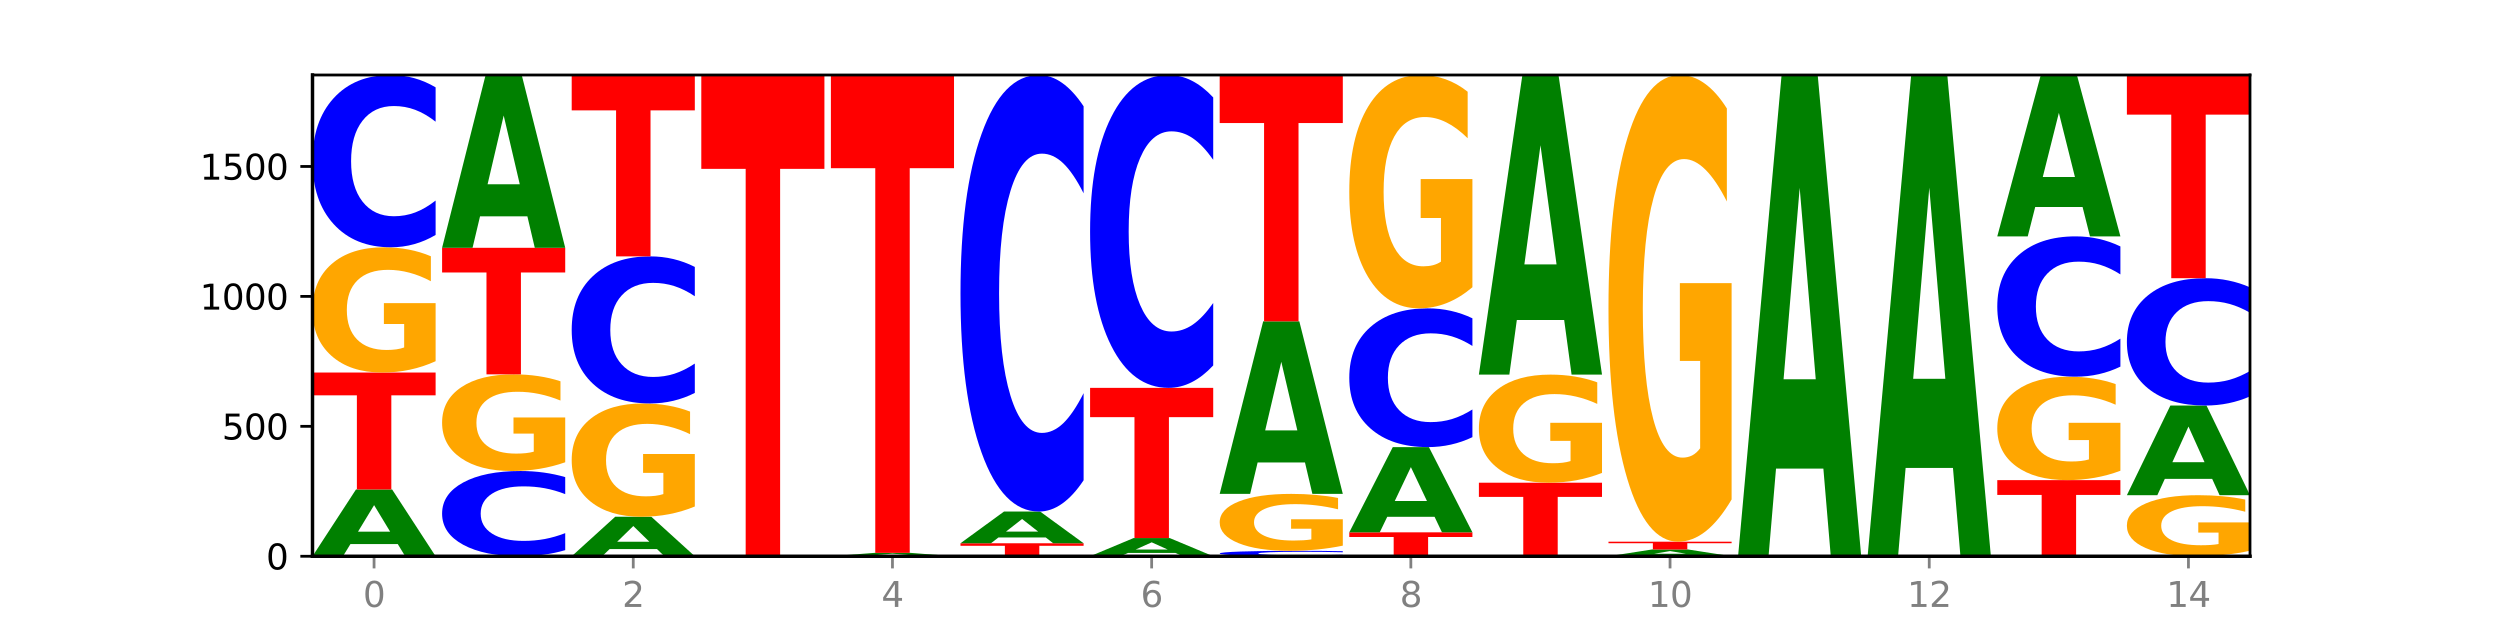 <?xml version="1.0" encoding="utf-8" standalone="no"?>
<!DOCTYPE svg PUBLIC "-//W3C//DTD SVG 1.1//EN"
  "http://www.w3.org/Graphics/SVG/1.1/DTD/svg11.dtd">
<svg xmlns:xlink="http://www.w3.org/1999/xlink" width="720pt" height="180pt" viewBox="0 0 720 180" xmlns="http://www.w3.org/2000/svg" version="1.1">
 <defs>
  <style type="text/css">*{stroke-linejoin: round; stroke-linecap: butt}</style>
 </defs>
 <g id="figure_1">
  <g id="patch_1">
   <path d="M 0 180 
L 720 180 
L 720 0 
L 0 0 
z
" style="fill: #ffffff"/>
  </g>
  <g id="axes_1">
   <g id="patch_2">
    <path d="M 90 160.2 
L 648 160.2 
L 648 21.6 
L 90 21.6 
z
" style="fill: #ffffff"/>
   </g>
   <g id="line2d_1">
    <path d="M 90 160.2 
L 648 160.2 
" clip-path="url(#pb058ecc4c8)" style="fill: none; stroke: #000000; stroke-width: 0.5; stroke-linecap: square"/>
   </g>
   <g id="patch_3">
    <path d="M 114.562 156.696 
L 100.925 156.696 
L 98.772 160.2 
L 90 160.2 
L 102.527 140.967 
L 112.931 140.967 
L 125.458 160.2 
L 116.693 160.2 
L 114.562 156.696 
z
M 103.1 153.127 
L 112.365 153.127 
L 107.74 145.476 
L 103.1 153.127 
z
" clip-path="url(#pb058ecc4c8)" style="fill: #008000"/>
   </g>
   <g id="patch_4">
    <path d="M 90 107.29 
L 125.458 107.29 
L 125.458 113.857 
L 112.701 113.857 
L 112.701 140.967 
L 102.781 140.967 
L 102.781 113.857 
L 90 113.857 
L 90 107.29 
z
" clip-path="url(#pb058ecc4c8)" style="fill: #ff0000"/>
   </g>
   <g id="patch_5">
    <path d="M 125.458 104.026 
Q 121.882 105.658 118.036 106.477 
Q 114.19 107.29 110.089 107.29 
Q 100.823 107.29 95.412 102.431 
Q 90 97.573 90 89.265 
Q 90 80.86 95.507 76.039 
Q 101.022 71.218 110.614 71.218 
Q 114.309 71.218 117.694 71.873 
Q 121.088 72.522 124.091 73.803 
L 124.091 80.994 
Q 120.992 79.347 117.925 78.535 
Q 114.857 77.715 111.774 77.715 
Q 106.068 77.715 102.977 80.711 
Q 99.886 83.699 99.886 89.265 
Q 99.886 94.779 102.866 97.789 
Q 105.846 100.792 111.329 100.792 
Q 112.823 100.792 114.102 100.621 
Q 115.382 100.442 116.399 100.069 
L 116.399 93.318 
L 110.558 93.318 
L 110.558 87.305 
L 125.458 87.305 
L 125.458 104.026 
z
" clip-path="url(#pb058ecc4c8)" style="fill: #ffa600"/>
   </g>
   <g id="patch_6">
    <path d="M 125.458 67.661 
Q 122.492 69.424 119.285 70.316 
Q 116.078 71.218 112.585 71.218 
Q 102.168 71.218 96.084 64.535 
Q 90 57.852 90 46.424 
Q 90 34.955 96.084 28.283 
Q 102.168 21.6 112.585 21.6 
Q 116.078 21.6 119.285 22.502 
Q 122.492 23.394 125.458 25.157 
L 125.458 35.047 
Q 122.465 32.71 119.562 31.624 
Q 116.658 30.538 113.451 30.538 
Q 107.698 30.538 104.401 34.771 
Q 101.114 38.993 101.114 46.424 
Q 101.114 53.824 104.401 58.057 
Q 107.698 62.28 113.451 62.28 
Q 116.658 62.28 119.562 61.194 
Q 122.465 60.097 125.458 57.76 
L 125.458 67.661 
z
" clip-path="url(#pb058ecc4c8)" style="fill: #0000ff"/>
   </g>
   <g id="patch_7">
    <path d="M 162.783 158.44 
Q 159.817 159.313 156.609 159.754 
Q 153.402 160.2 149.909 160.2 
Q 139.492 160.2 133.408 156.894 
Q 127.324 153.588 127.324 147.934 
Q 127.324 142.26 133.408 138.959 
Q 139.492 135.653 149.909 135.653 
Q 153.402 135.653 156.609 136.099 
Q 159.817 136.54 162.783 137.413 
L 162.783 142.306 
Q 159.79 141.15 156.886 140.612 
Q 153.983 140.075 150.776 140.075 
Q 145.022 140.075 141.726 142.169 
Q 138.438 144.258 138.438 147.934 
Q 138.438 151.595 141.726 153.689 
Q 145.022 155.778 150.776 155.778 
Q 153.983 155.778 156.886 155.241 
Q 159.79 154.698 162.783 153.542 
L 162.783 158.44 
z
" clip-path="url(#pb058ecc4c8)" style="fill: #0000ff"/>
   </g>
   <g id="patch_8">
    <path d="M 162.783 133.134 
Q 159.207 134.394 155.36 135.026 
Q 151.514 135.653 147.414 135.653 
Q 138.148 135.653 132.736 131.904 
Q 127.324 128.154 127.324 121.742 
Q 127.324 115.255 132.831 111.534 
Q 138.346 107.813 147.938 107.813 
Q 151.633 107.813 155.019 108.319 
Q 158.412 108.82 161.416 109.809 
L 161.416 115.358 
Q 158.317 114.088 155.249 113.461 
Q 152.182 112.828 149.098 112.828 
Q 143.393 112.828 140.301 115.14 
Q 137.21 117.446 137.21 121.742 
Q 137.21 125.997 140.19 128.321 
Q 143.17 130.638 148.653 130.638 
Q 150.147 130.638 151.427 130.506 
Q 152.706 130.368 153.723 130.081 
L 153.723 124.87 
L 147.883 124.87 
L 147.883 120.229 
L 162.783 120.229 
L 162.783 133.134 
z
" clip-path="url(#pb058ecc4c8)" style="fill: #ffa600"/>
   </g>
   <g id="patch_9">
    <path d="M 127.324 71.367 
L 162.783 71.367 
L 162.783 78.475 
L 150.026 78.475 
L 150.026 107.813 
L 140.106 107.813 
L 140.106 78.475 
L 127.324 78.475 
L 127.324 71.367 
z
" clip-path="url(#pb058ecc4c8)" style="fill: #ff0000"/>
   </g>
   <g id="patch_10">
    <path d="M 151.886 62.301 
L 138.25 62.301 
L 136.097 71.367 
L 127.324 71.367 
L 139.852 21.6 
L 150.255 21.6 
L 162.783 71.367 
L 154.018 71.367 
L 151.886 62.301 
z
M 140.425 53.065 
L 149.69 53.065 
L 145.064 33.269 
L 140.425 53.065 
z
" clip-path="url(#pb058ecc4c8)" style="fill: #008000"/>
   </g>
   <g id="patch_11">
    <path d="M 189.211 158.128 
L 175.574 158.128 
L 173.421 160.2 
L 164.649 160.2 
L 177.176 148.825 
L 187.58 148.825 
L 200.107 160.2 
L 191.342 160.2 
L 189.211 158.128 
z
M 177.749 156.017 
L 187.014 156.017 
L 182.389 151.492 
L 177.749 156.017 
z
" clip-path="url(#pb058ecc4c8)" style="fill: #008000"/>
   </g>
   <g id="patch_12">
    <path d="M 200.107 145.872 
Q 196.531 147.349 192.685 148.09 
Q 188.839 148.825 184.738 148.825 
Q 175.472 148.825 170.061 144.43 
Q 164.649 140.035 164.649 132.52 
Q 164.649 124.917 170.156 120.556 
Q 175.671 116.195 185.263 116.195 
Q 188.958 116.195 192.343 116.788 
Q 195.736 117.375 198.74 118.534 
L 198.74 125.038 
Q 195.641 123.549 192.574 122.814 
Q 189.506 122.073 186.423 122.073 
Q 180.717 122.073 177.626 124.782 
Q 174.535 127.485 174.535 132.52 
Q 174.535 137.508 177.515 140.231 
Q 180.495 142.947 185.978 142.947 
Q 187.472 142.947 188.751 142.792 
Q 190.031 142.63 191.048 142.293 
L 191.048 136.187 
L 185.207 136.187 
L 185.207 130.747 
L 200.107 130.747 
L 200.107 145.872 
z
" clip-path="url(#pb058ecc4c8)" style="fill: #ffa600"/>
   </g>
   <g id="patch_13">
    <path d="M 200.107 113.159 
Q 197.141 114.664 193.934 115.425 
Q 190.727 116.195 187.233 116.195 
Q 176.817 116.195 170.733 110.49 
Q 164.649 104.785 164.649 95.029 
Q 164.649 85.238 170.733 79.542 
Q 176.817 73.837 187.233 73.837 
Q 190.727 73.837 193.934 74.607 
Q 197.141 75.368 200.107 76.873 
L 200.107 85.317 
Q 197.114 83.322 194.211 82.394 
Q 191.307 81.467 188.1 81.467 
Q 182.347 81.467 179.05 85.081 
Q 175.762 88.686 175.762 95.029 
Q 175.762 101.347 179.05 104.96 
Q 182.347 108.565 188.1 108.565 
Q 191.307 108.565 194.211 107.638 
Q 197.114 106.702 200.107 104.707 
L 200.107 113.159 
z
" clip-path="url(#pb058ecc4c8)" style="fill: #0000ff"/>
   </g>
   <g id="patch_14">
    <path d="M 164.649 21.6 
L 200.107 21.6 
L 200.107 31.788 
L 187.35 31.788 
L 187.35 73.837 
L 177.43 73.837 
L 177.43 31.788 
L 164.649 31.788 
L 164.649 21.6 
z
" clip-path="url(#pb058ecc4c8)" style="fill: #ff0000"/>
   </g>
   <g id="patch_15">
    <path d="M 201.973 21.6 
L 237.431 21.6 
L 237.431 48.631 
L 224.675 48.631 
L 224.675 160.2 
L 214.755 160.2 
L 214.755 48.631 
L 201.973 48.631 
L 201.973 21.6 
z
" clip-path="url(#pb058ecc4c8)" style="fill: #ff0000"/>
   </g>
   <g id="patch_16">
    <path d="M 263.86 160.023 
L 250.223 160.023 
L 248.07 160.2 
L 239.298 160.2 
L 251.825 159.227 
L 262.228 159.227 
L 274.756 160.2 
L 265.991 160.2 
L 263.86 160.023 
z
M 252.398 159.842 
L 261.663 159.842 
L 257.038 159.455 
L 252.398 159.842 
z
" clip-path="url(#pb058ecc4c8)" style="fill: #008000"/>
   </g>
   <g id="patch_17">
    <path d="M 239.298 21.6 
L 274.756 21.6 
L 274.756 48.441 
L 261.999 48.441 
L 261.999 159.227 
L 252.079 159.227 
L 252.079 48.441 
L 239.298 48.441 
L 239.298 21.6 
z
" clip-path="url(#pb058ecc4c8)" style="fill: #ff0000"/>
   </g>
   <g id="patch_18">
    <path d="M 276.622 156.458 
L 312.08 156.458 
L 312.08 157.188 
L 299.324 157.188 
L 299.324 160.2 
L 289.404 160.2 
L 289.404 157.188 
L 276.622 157.188 
L 276.622 156.458 
z
" clip-path="url(#pb058ecc4c8)" style="fill: #ff0000"/>
   </g>
   <g id="patch_19">
    <path d="M 301.184 154.795 
L 287.547 154.795 
L 285.394 156.458 
L 276.622 156.458 
L 289.15 147.328 
L 299.553 147.328 
L 312.08 156.458 
L 303.315 156.458 
L 301.184 154.795 
z
M 289.722 153.1 
L 298.987 153.1 
L 294.362 149.469 
L 289.722 153.1 
z
" clip-path="url(#pb058ecc4c8)" style="fill: #008000"/>
   </g>
   <g id="patch_20">
    <path d="M 312.08 138.316 
Q 309.114 142.783 305.907 145.042 
Q 302.7 147.328 299.207 147.328 
Q 288.79 147.328 282.706 130.394 
Q 276.622 113.461 276.622 84.503 
Q 276.622 55.441 282.706 38.533 
Q 288.79 21.6 299.207 21.6 
Q 302.7 21.6 305.907 23.885 
Q 309.114 26.145 312.08 30.612 
L 312.08 55.675 
Q 309.087 49.753 306.184 47 
Q 303.28 44.247 300.073 44.247 
Q 294.32 44.247 291.023 54.973 
Q 287.736 65.674 287.736 84.503 
Q 287.736 103.254 291.023 113.981 
Q 294.32 124.681 300.073 124.681 
Q 303.28 124.681 306.184 121.928 
Q 309.087 119.149 312.08 113.227 
L 312.08 138.316 
z
" clip-path="url(#pb058ecc4c8)" style="fill: #0000ff"/>
   </g>
   <g id="patch_21">
    <path d="M 338.508 159.246 
L 324.872 159.246 
L 322.719 160.2 
L 313.946 160.2 
L 326.474 154.961 
L 336.877 154.961 
L 349.405 160.2 
L 340.64 160.2 
L 338.508 159.246 
z
M 327.047 158.273 
L 336.312 158.273 
L 331.686 156.19 
L 327.047 158.273 
z
" clip-path="url(#pb058ecc4c8)" style="fill: #008000"/>
   </g>
   <g id="patch_22">
    <path d="M 313.946 111.705 
L 349.405 111.705 
L 349.405 120.141 
L 336.648 120.141 
L 336.648 154.961 
L 326.728 154.961 
L 326.728 120.141 
L 313.946 120.141 
L 313.946 111.705 
z
" clip-path="url(#pb058ecc4c8)" style="fill: #ff0000"/>
   </g>
   <g id="patch_23">
    <path d="M 349.405 105.246 
Q 346.439 108.448 343.231 110.067 
Q 340.024 111.705 336.531 111.705 
Q 326.114 111.705 320.03 99.569 
Q 313.946 87.434 313.946 66.68 
Q 313.946 45.853 320.03 33.736 
Q 326.114 21.6 336.531 21.6 
Q 340.024 21.6 343.231 23.238 
Q 346.439 24.857 349.405 28.059 
L 349.405 46.02 
Q 346.412 41.776 343.508 39.803 
Q 340.605 37.83 337.398 37.83 
Q 331.644 37.83 328.348 45.518 
Q 325.06 53.186 325.06 66.68 
Q 325.06 80.119 328.348 87.806 
Q 331.644 95.475 337.398 95.475 
Q 340.605 95.475 343.508 93.502 
Q 346.412 91.51 349.405 87.266 
L 349.405 105.246 
z
" clip-path="url(#pb058ecc4c8)" style="fill: #0000ff"/>
   </g>
   <g id="patch_24">
    <path d="M 386.729 160.087 
Q 383.763 160.143 380.556 160.171 
Q 377.349 160.2 373.856 160.2 
Q 363.439 160.2 357.355 159.988 
Q 351.271 159.777 351.271 159.415 
Q 351.271 159.051 357.355 158.84 
Q 363.439 158.628 373.856 158.628 
Q 377.349 158.628 380.556 158.657 
Q 383.763 158.685 386.729 158.741 
L 386.729 159.054 
Q 383.736 158.98 380.833 158.946 
Q 377.929 158.911 374.722 158.911 
Q 368.969 158.911 365.672 159.046 
Q 362.385 159.179 362.385 159.415 
Q 362.385 159.649 365.672 159.783 
Q 368.969 159.917 374.722 159.917 
Q 377.929 159.917 380.833 159.882 
Q 383.736 159.848 386.729 159.774 
L 386.729 160.087 
z
" clip-path="url(#pb058ecc4c8)" style="fill: #0000ff"/>
   </g>
   <g id="patch_25">
    <path d="M 386.729 157.146 
Q 383.153 157.887 379.307 158.259 
Q 375.461 158.628 371.36 158.628 
Q 362.094 158.628 356.683 156.421 
Q 351.271 154.214 351.271 150.439 
Q 351.271 146.62 356.778 144.429 
Q 362.293 142.239 371.885 142.239 
Q 375.58 142.239 378.965 142.537 
Q 382.358 142.831 385.362 143.414 
L 385.362 146.681 
Q 382.263 145.933 379.196 145.564 
Q 376.128 145.191 373.045 145.191 
Q 367.339 145.191 364.248 146.552 
Q 361.157 147.91 361.157 150.439 
Q 361.157 152.944 364.137 154.312 
Q 367.117 155.676 372.6 155.676 
Q 374.094 155.676 375.373 155.598 
Q 376.653 155.517 377.67 155.348 
L 377.67 152.28 
L 371.829 152.28 
L 371.829 149.548 
L 386.729 149.548 
L 386.729 157.146 
z
" clip-path="url(#pb058ecc4c8)" style="fill: #ffa600"/>
   </g>
   <g id="patch_26">
    <path d="M 375.833 133.186 
L 362.196 133.186 
L 360.043 142.239 
L 351.271 142.239 
L 363.798 92.546 
L 374.202 92.546 
L 386.729 142.239 
L 377.964 142.239 
L 375.833 133.186 
z
M 364.371 123.964 
L 373.636 123.964 
L 369.011 104.197 
L 364.371 123.964 
z
" clip-path="url(#pb058ecc4c8)" style="fill: #008000"/>
   </g>
   <g id="patch_27">
    <path d="M 351.271 21.6 
L 386.729 21.6 
L 386.729 35.437 
L 373.972 35.437 
L 373.972 92.546 
L 364.052 92.546 
L 364.052 35.437 
L 351.271 35.437 
L 351.271 21.6 
z
" clip-path="url(#pb058ecc4c8)" style="fill: #ff0000"/>
   </g>
   <g id="patch_28">
    <path d="M 388.595 153.315 
L 424.054 153.315 
L 424.054 154.658 
L 411.297 154.658 
L 411.297 160.2 
L 401.377 160.2 
L 401.377 154.658 
L 388.595 154.658 
L 388.595 153.315 
z
" clip-path="url(#pb058ecc4c8)" style="fill: #ff0000"/>
   </g>
   <g id="patch_29">
    <path d="M 413.157 148.843 
L 399.521 148.843 
L 397.367 153.315 
L 388.595 153.315 
L 401.123 128.768 
L 411.526 128.768 
L 424.054 153.315 
L 415.289 153.315 
L 413.157 148.843 
z
M 401.695 144.287 
L 410.961 144.287 
L 406.335 134.523 
L 401.695 144.287 
z
" clip-path="url(#pb058ecc4c8)" style="fill: #008000"/>
   </g>
   <g id="patch_30">
    <path d="M 424.054 125.903 
Q 421.087 127.323 417.88 128.042 
Q 414.673 128.768 411.18 128.768 
Q 400.763 128.768 394.679 123.386 
Q 388.595 118.003 388.595 108.799 
Q 388.595 99.561 394.679 94.187 
Q 400.763 88.805 411.18 88.805 
Q 414.673 88.805 417.88 89.531 
Q 421.087 90.249 424.054 91.669 
L 424.054 99.635 
Q 421.061 97.753 418.157 96.878 
Q 415.254 96.003 412.047 96.003 
Q 406.293 96.003 402.997 99.412 
Q 399.709 102.814 399.709 108.799 
Q 399.709 114.759 402.997 118.168 
Q 406.293 121.569 412.047 121.569 
Q 415.254 121.569 418.157 120.694 
Q 421.061 119.811 424.054 117.929 
L 424.054 125.903 
z
" clip-path="url(#pb058ecc4c8)" style="fill: #0000ff"/>
   </g>
   <g id="patch_31">
    <path d="M 424.054 82.724 
Q 420.477 85.764 416.631 87.291 
Q 412.785 88.805 408.685 88.805 
Q 399.419 88.805 394.007 79.753 
Q 388.595 70.702 388.595 55.223 
Q 388.595 39.564 394.102 30.582 
Q 399.617 21.6 409.209 21.6 
Q 412.904 21.6 416.29 22.822 
Q 419.683 24.029 422.687 26.417 
L 422.687 39.814 
Q 419.587 36.746 416.52 35.232 
Q 413.453 33.705 410.369 33.705 
Q 404.664 33.705 401.572 39.286 
Q 398.481 44.853 398.481 55.223 
Q 398.481 65.496 401.461 71.105 
Q 404.441 76.699 409.924 76.699 
Q 411.418 76.699 412.698 76.38 
Q 413.977 76.047 414.994 75.353 
L 414.994 62.775 
L 409.153 62.775 
L 409.153 51.572 
L 424.054 51.572 
L 424.054 82.724 
z
" clip-path="url(#pb058ecc4c8)" style="fill: #ffa600"/>
   </g>
   <g id="patch_32">
    <path d="M 461.378 160.184 
Q 458.412 160.192 455.205 160.196 
Q 451.997 160.2 448.504 160.2 
Q 438.088 160.2 432.004 160.17 
Q 425.92 160.14 425.92 160.088 
Q 425.92 160.036 432.004 160.006 
Q 438.088 159.975 448.504 159.975 
Q 451.997 159.975 455.205 159.98 
Q 458.412 159.984 461.378 159.992 
L 461.378 160.036 
Q 458.385 160.026 455.482 160.021 
Q 452.578 160.016 449.371 160.016 
Q 443.618 160.016 440.321 160.035 
Q 437.033 160.054 437.033 160.088 
Q 437.033 160.121 440.321 160.14 
Q 443.618 160.16 449.371 160.16 
Q 452.578 160.16 455.482 160.155 
Q 458.385 160.15 461.378 160.139 
L 461.378 160.184 
z
" clip-path="url(#pb058ecc4c8)" style="fill: #0000ff"/>
   </g>
   <g id="patch_33">
    <path d="M 425.92 139.021 
L 461.378 139.021 
L 461.378 143.108 
L 448.621 143.108 
L 448.621 159.975 
L 438.701 159.975 
L 438.701 143.108 
L 425.92 143.108 
L 425.92 139.021 
z
" clip-path="url(#pb058ecc4c8)" style="fill: #ff0000"/>
   </g>
   <g id="patch_34">
    <path d="M 461.378 136.204 
Q 457.802 137.612 453.956 138.32 
Q 450.11 139.021 446.009 139.021 
Q 436.743 139.021 431.331 134.828 
Q 425.92 130.635 425.92 123.464 
Q 425.92 116.21 431.427 112.049 
Q 436.942 107.888 446.533 107.888 
Q 450.229 107.888 453.614 108.454 
Q 457.007 109.014 460.011 110.12 
L 460.011 116.326 
Q 456.912 114.904 453.844 114.204 
Q 450.777 113.496 447.694 113.496 
Q 441.988 113.496 438.897 116.081 
Q 435.805 118.66 435.805 123.464 
Q 435.805 128.223 438.785 130.821 
Q 441.765 133.413 447.249 133.413 
Q 448.743 133.413 450.022 133.265 
Q 451.302 133.111 452.319 132.789 
L 452.319 126.963 
L 446.478 126.963 
L 446.478 121.773 
L 461.378 121.773 
L 461.378 136.204 
z
" clip-path="url(#pb058ecc4c8)" style="fill: #ffa600"/>
   </g>
   <g id="patch_35">
    <path d="M 450.482 92.169 
L 436.845 92.169 
L 434.692 107.888 
L 425.92 107.888 
L 438.447 21.6 
L 448.85 21.6 
L 461.378 107.888 
L 452.613 107.888 
L 450.482 92.169 
z
M 439.02 76.154 
L 448.285 76.154 
L 443.66 41.831 
L 439.02 76.154 
z
" clip-path="url(#pb058ecc4c8)" style="fill: #008000"/>
   </g>
   <g id="patch_36">
    <path d="M 487.806 159.846 
L 474.169 159.846 
L 472.016 160.2 
L 463.244 160.2 
L 475.772 158.254 
L 486.175 158.254 
L 498.702 160.2 
L 489.937 160.2 
L 487.806 159.846 
z
M 476.344 159.484 
L 485.609 159.484 
L 480.984 158.71 
L 476.344 159.484 
z
" clip-path="url(#pb058ecc4c8)" style="fill: #008000"/>
   </g>
   <g id="patch_37">
    <path d="M 463.244 156.009 
L 498.702 156.009 
L 498.702 156.447 
L 485.946 156.447 
L 485.946 158.254 
L 476.026 158.254 
L 476.026 156.447 
L 463.244 156.447 
L 463.244 156.009 
z
" clip-path="url(#pb058ecc4c8)" style="fill: #ff0000"/>
   </g>
   <g id="patch_38">
    <path d="M 498.702 143.848 
Q 495.126 149.929 491.28 152.983 
Q 487.434 156.009 483.333 156.009 
Q 474.068 156.009 468.656 137.906 
Q 463.244 119.804 463.244 88.846 
Q 463.244 57.528 468.751 39.564 
Q 474.266 21.6 483.858 21.6 
Q 487.553 21.6 490.938 24.043 
Q 494.332 26.459 497.336 31.234 
L 497.336 58.027 
Q 494.236 51.891 491.169 48.865 
Q 488.101 45.811 485.018 45.811 
Q 479.312 45.811 476.221 56.972 
Q 473.13 68.106 473.13 88.846 
Q 473.13 109.392 476.11 120.609 
Q 479.09 131.798 484.573 131.798 
Q 486.067 131.798 487.347 131.16 
Q 488.626 130.493 489.643 129.105 
L 489.643 103.95 
L 483.802 103.95 
L 483.802 81.544 
L 498.702 81.544 
L 498.702 143.848 
z
" clip-path="url(#pb058ecc4c8)" style="fill: #ffa600"/>
   </g>
   <g id="patch_39">
    <path d="M 525.13 134.951 
L 511.494 134.951 
L 509.341 160.2 
L 500.569 160.2 
L 513.096 21.6 
L 523.499 21.6 
L 536.027 160.2 
L 527.262 160.2 
L 525.13 134.951 
z
M 513.669 109.228 
L 522.934 109.228 
L 518.309 54.096 
L 513.669 109.228 
z
" clip-path="url(#pb058ecc4c8)" style="fill: #008000"/>
   </g>
   <g id="patch_40">
    <path d="M 573.351 160.18 
Q 569.775 160.19 565.929 160.195 
Q 562.083 160.2 557.982 160.2 
Q 548.716 160.2 543.305 160.17 
Q 537.893 160.14 537.893 160.088 
Q 537.893 160.035 543.4 160.005 
Q 548.915 159.975 558.507 159.975 
Q 562.202 159.975 565.587 159.98 
Q 568.98 159.984 571.984 159.992 
L 571.984 160.036 
Q 568.885 160.026 565.818 160.021 
Q 562.75 160.016 559.667 160.016 
Q 553.961 160.016 550.87 160.035 
Q 547.779 160.053 547.779 160.088 
Q 547.779 160.122 550.759 160.141 
Q 553.739 160.16 559.222 160.16 
Q 560.716 160.16 561.995 160.158 
Q 563.275 160.157 564.292 160.155 
L 564.292 160.113 
L 558.451 160.113 
L 558.451 160.076 
L 573.351 160.076 
L 573.351 160.18 
z
" clip-path="url(#pb058ecc4c8)" style="fill: #ffa600"/>
   </g>
   <g id="patch_41">
    <path d="M 562.455 134.768 
L 548.818 134.768 
L 546.665 159.975 
L 537.893 159.975 
L 550.42 21.6 
L 560.824 21.6 
L 573.351 159.975 
L 564.586 159.975 
L 562.455 134.768 
z
M 550.993 109.086 
L 560.258 109.086 
L 555.633 54.044 
L 550.993 109.086 
z
" clip-path="url(#pb058ecc4c8)" style="fill: #008000"/>
   </g>
   <g id="patch_42">
    <path d="M 575.217 138.272 
L 610.676 138.272 
L 610.676 142.549 
L 597.919 142.549 
L 597.919 160.2 
L 587.999 160.2 
L 587.999 142.549 
L 575.217 142.549 
L 575.217 138.272 
z
" clip-path="url(#pb058ecc4c8)" style="fill: #ff0000"/>
   </g>
   <g id="patch_43">
    <path d="M 610.676 135.578 
Q 607.1 136.925 603.253 137.602 
Q 599.407 138.272 595.307 138.272 
Q 586.041 138.272 580.629 134.261 
Q 575.217 130.249 575.217 123.389 
Q 575.217 116.449 580.724 112.468 
Q 586.239 108.487 595.831 108.487 
Q 599.526 108.487 602.912 109.028 
Q 606.305 109.564 609.309 110.622 
L 609.309 116.559 
Q 606.21 115.2 603.142 114.529 
Q 600.075 113.852 596.991 113.852 
Q 591.286 113.852 588.194 116.326 
Q 585.103 118.793 585.103 123.389 
Q 585.103 127.942 588.083 130.428 
Q 591.063 132.907 596.546 132.907 
Q 598.04 132.907 599.32 132.766 
Q 600.599 132.618 601.616 132.31 
L 601.616 126.736 
L 595.776 126.736 
L 595.776 121.771 
L 610.676 121.771 
L 610.676 135.578 
z
" clip-path="url(#pb058ecc4c8)" style="fill: #ffa600"/>
   </g>
   <g id="patch_44">
    <path d="M 610.676 105.59 
Q 607.71 107.026 604.502 107.752 
Q 601.295 108.487 597.802 108.487 
Q 587.385 108.487 581.301 103.044 
Q 575.217 97.601 575.217 88.293 
Q 575.217 78.952 581.301 73.517 
Q 587.385 68.074 597.802 68.074 
Q 601.295 68.074 604.502 68.809 
Q 607.71 69.535 610.676 70.971 
L 610.676 79.027 
Q 607.683 77.124 604.779 76.239 
Q 601.876 75.354 598.669 75.354 
Q 592.915 75.354 589.619 78.802 
Q 586.331 82.241 586.331 88.293 
Q 586.331 94.32 589.619 97.768 
Q 592.915 101.208 598.669 101.208 
Q 601.876 101.208 604.779 100.323 
Q 607.683 99.429 610.676 97.526 
L 610.676 105.59 
z
" clip-path="url(#pb058ecc4c8)" style="fill: #0000ff"/>
   </g>
   <g id="patch_45">
    <path d="M 599.779 59.608 
L 586.143 59.608 
L 583.99 68.074 
L 575.217 68.074 
L 587.745 21.6 
L 598.148 21.6 
L 610.676 68.074 
L 601.911 68.074 
L 599.779 59.608 
z
M 588.318 50.983 
L 597.583 50.983 
L 592.957 32.496 
L 588.318 50.983 
z
" clip-path="url(#pb058ecc4c8)" style="fill: #008000"/>
   </g>
   <g id="patch_46">
    <path d="M 648 158.609 
Q 644.424 159.404 640.578 159.804 
Q 636.732 160.2 632.631 160.2 
Q 623.365 160.2 617.954 157.831 
Q 612.542 155.463 612.542 151.412 
Q 612.542 147.314 618.049 144.964 
Q 623.564 142.613 633.156 142.613 
Q 636.851 142.613 640.236 142.933 
Q 643.629 143.249 646.633 143.874 
L 646.633 147.379 
Q 643.534 146.577 640.467 146.181 
Q 637.399 145.781 634.316 145.781 
Q 628.61 145.781 625.519 147.241 
Q 622.428 148.698 622.428 151.412 
Q 622.428 154.1 625.408 155.568 
Q 628.388 157.032 633.871 157.032 
Q 635.365 157.032 636.644 156.949 
Q 637.924 156.861 638.941 156.68 
L 638.941 153.388 
L 633.1 153.388 
L 633.1 150.457 
L 648 150.457 
L 648 158.609 
z
" clip-path="url(#pb058ecc4c8)" style="fill: #ffa600"/>
   </g>
   <g id="patch_47">
    <path d="M 637.104 137.91 
L 623.467 137.91 
L 621.314 142.613 
L 612.542 142.613 
L 625.069 116.794 
L 635.473 116.794 
L 648 142.613 
L 639.235 142.613 
L 637.104 137.91 
z
M 625.642 133.118 
L 634.907 133.118 
L 630.282 122.848 
L 625.642 133.118 
z
" clip-path="url(#pb058ecc4c8)" style="fill: #008000"/>
   </g>
   <g id="patch_48">
    <path d="M 648 114.165 
Q 645.034 115.468 641.827 116.127 
Q 638.62 116.794 635.126 116.794 
Q 624.71 116.794 618.626 111.855 
Q 612.542 106.916 612.542 98.47 
Q 612.542 89.994 618.626 85.062 
Q 624.71 80.123 635.126 80.123 
Q 638.62 80.123 641.827 80.79 
Q 645.034 81.449 648 82.752 
L 648 90.062 
Q 645.007 88.335 642.104 87.532 
Q 639.2 86.729 635.993 86.729 
Q 630.24 86.729 626.943 89.857 
Q 623.655 92.978 623.655 98.47 
Q 623.655 103.939 626.943 107.068 
Q 630.24 110.189 635.993 110.189 
Q 639.2 110.189 642.104 109.386 
Q 645.007 108.575 648 106.848 
L 648 114.165 
z
" clip-path="url(#pb058ecc4c8)" style="fill: #0000ff"/>
   </g>
   <g id="patch_49">
    <path d="M 612.542 21.6 
L 648 21.6 
L 648 33.014 
L 635.243 33.014 
L 635.243 80.123 
L 625.323 80.123 
L 625.323 33.014 
L 612.542 33.014 
L 612.542 21.6 
z
" clip-path="url(#pb058ecc4c8)" style="fill: #ff0000"/>
   </g>
   <g id="matplotlib.axis_1">
    <g id="xtick_1">
     <g id="line2d_2">
      <defs>
       <path id="mbc85857cde" d="M 0 0 
L 0 3.5 
" style="stroke: #808080; stroke-width: 0.8"/>
      </defs>
      <g>
       <use xlink:href="#mbc85857cde" x="107.729" y="160.2" style="fill: #808080; stroke: #808080; stroke-width: 0.8"/>
      </g>
     </g>
     <g id="text_1">
      <!-- 0 -->
      <g style="fill: #808080" transform="translate(104.548 174.798) scale(0.1 -0.1)">
       <defs>
        <path id="DejaVuSans-30" d="M 2034 4250 
Q 1547 4250 1301 3770 
Q 1056 3291 1056 2328 
Q 1056 1369 1301 889 
Q 1547 409 2034 409 
Q 2525 409 2770 889 
Q 3016 1369 3016 2328 
Q 3016 3291 2770 3770 
Q 2525 4250 2034 4250 
z
M 2034 4750 
Q 2819 4750 3233 4129 
Q 3647 3509 3647 2328 
Q 3647 1150 3233 529 
Q 2819 -91 2034 -91 
Q 1250 -91 836 529 
Q 422 1150 422 2328 
Q 422 3509 836 4129 
Q 1250 4750 2034 4750 
z
" transform="scale(0.016)"/>
       </defs>
       <use xlink:href="#DejaVuSans-30"/>
      </g>
     </g>
    </g>
    <g id="xtick_2">
     <g id="line2d_3">
      <g>
       <use xlink:href="#mbc85857cde" x="182.378" y="160.2" style="fill: #808080; stroke: #808080; stroke-width: 0.8"/>
      </g>
     </g>
     <g id="text_2">
      <!-- 2 -->
      <g style="fill: #808080" transform="translate(179.197 174.798) scale(0.1 -0.1)">
       <defs>
        <path id="DejaVuSans-32" d="M 1228 531 
L 3431 531 
L 3431 0 
L 469 0 
L 469 531 
Q 828 903 1448 1529 
Q 2069 2156 2228 2338 
Q 2531 2678 2651 2914 
Q 2772 3150 2772 3378 
Q 2772 3750 2511 3984 
Q 2250 4219 1831 4219 
Q 1534 4219 1204 4116 
Q 875 4013 500 3803 
L 500 4441 
Q 881 4594 1212 4672 
Q 1544 4750 1819 4750 
Q 2544 4750 2975 4387 
Q 3406 4025 3406 3419 
Q 3406 3131 3298 2873 
Q 3191 2616 2906 2266 
Q 2828 2175 2409 1742 
Q 1991 1309 1228 531 
z
" transform="scale(0.016)"/>
       </defs>
       <use xlink:href="#DejaVuSans-32"/>
      </g>
     </g>
    </g>
    <g id="xtick_3">
     <g id="line2d_4">
      <g>
       <use xlink:href="#mbc85857cde" x="257.027" y="160.2" style="fill: #808080; stroke: #808080; stroke-width: 0.8"/>
      </g>
     </g>
     <g id="text_3">
      <!-- 4 -->
      <g style="fill: #808080" transform="translate(253.846 174.798) scale(0.1 -0.1)">
       <defs>
        <path id="DejaVuSans-34" d="M 2419 4116 
L 825 1625 
L 2419 1625 
L 2419 4116 
z
M 2253 4666 
L 3047 4666 
L 3047 1625 
L 3713 1625 
L 3713 1100 
L 3047 1100 
L 3047 0 
L 2419 0 
L 2419 1100 
L 313 1100 
L 313 1709 
L 2253 4666 
z
" transform="scale(0.016)"/>
       </defs>
       <use xlink:href="#DejaVuSans-34"/>
      </g>
     </g>
    </g>
    <g id="xtick_4">
     <g id="line2d_5">
      <g>
       <use xlink:href="#mbc85857cde" x="331.676" y="160.2" style="fill: #808080; stroke: #808080; stroke-width: 0.8"/>
      </g>
     </g>
     <g id="text_4">
      <!-- 6 -->
      <g style="fill: #808080" transform="translate(328.494 174.798) scale(0.1 -0.1)">
       <defs>
        <path id="DejaVuSans-36" d="M 2113 2584 
Q 1688 2584 1439 2293 
Q 1191 2003 1191 1497 
Q 1191 994 1439 701 
Q 1688 409 2113 409 
Q 2538 409 2786 701 
Q 3034 994 3034 1497 
Q 3034 2003 2786 2293 
Q 2538 2584 2113 2584 
z
M 3366 4563 
L 3366 3988 
Q 3128 4100 2886 4159 
Q 2644 4219 2406 4219 
Q 1781 4219 1451 3797 
Q 1122 3375 1075 2522 
Q 1259 2794 1537 2939 
Q 1816 3084 2150 3084 
Q 2853 3084 3261 2657 
Q 3669 2231 3669 1497 
Q 3669 778 3244 343 
Q 2819 -91 2113 -91 
Q 1303 -91 875 529 
Q 447 1150 447 2328 
Q 447 3434 972 4092 
Q 1497 4750 2381 4750 
Q 2619 4750 2861 4703 
Q 3103 4656 3366 4563 
z
" transform="scale(0.016)"/>
       </defs>
       <use xlink:href="#DejaVuSans-36"/>
      </g>
     </g>
    </g>
    <g id="xtick_5">
     <g id="line2d_6">
      <g>
       <use xlink:href="#mbc85857cde" x="406.324" y="160.2" style="fill: #808080; stroke: #808080; stroke-width: 0.8"/>
      </g>
     </g>
     <g id="text_5">
      <!-- 8 -->
      <g style="fill: #808080" transform="translate(403.143 174.798) scale(0.1 -0.1)">
       <defs>
        <path id="DejaVuSans-38" d="M 2034 2216 
Q 1584 2216 1326 1975 
Q 1069 1734 1069 1313 
Q 1069 891 1326 650 
Q 1584 409 2034 409 
Q 2484 409 2743 651 
Q 3003 894 3003 1313 
Q 3003 1734 2745 1975 
Q 2488 2216 2034 2216 
z
M 1403 2484 
Q 997 2584 770 2862 
Q 544 3141 544 3541 
Q 544 4100 942 4425 
Q 1341 4750 2034 4750 
Q 2731 4750 3128 4425 
Q 3525 4100 3525 3541 
Q 3525 3141 3298 2862 
Q 3072 2584 2669 2484 
Q 3125 2378 3379 2068 
Q 3634 1759 3634 1313 
Q 3634 634 3220 271 
Q 2806 -91 2034 -91 
Q 1263 -91 848 271 
Q 434 634 434 1313 
Q 434 1759 690 2068 
Q 947 2378 1403 2484 
z
M 1172 3481 
Q 1172 3119 1398 2916 
Q 1625 2713 2034 2713 
Q 2441 2713 2670 2916 
Q 2900 3119 2900 3481 
Q 2900 3844 2670 4047 
Q 2441 4250 2034 4250 
Q 1625 4250 1398 4047 
Q 1172 3844 1172 3481 
z
" transform="scale(0.016)"/>
       </defs>
       <use xlink:href="#DejaVuSans-38"/>
      </g>
     </g>
    </g>
    <g id="xtick_6">
     <g id="line2d_7">
      <g>
       <use xlink:href="#mbc85857cde" x="480.973" y="160.2" style="fill: #808080; stroke: #808080; stroke-width: 0.8"/>
      </g>
     </g>
     <g id="text_6">
      <!-- 10 -->
      <g style="fill: #808080" transform="translate(474.611 174.798) scale(0.1 -0.1)">
       <defs>
        <path id="DejaVuSans-31" d="M 794 531 
L 1825 531 
L 1825 4091 
L 703 3866 
L 703 4441 
L 1819 4666 
L 2450 4666 
L 2450 531 
L 3481 531 
L 3481 0 
L 794 0 
L 794 531 
z
" transform="scale(0.016)"/>
       </defs>
       <use xlink:href="#DejaVuSans-31"/>
       <use xlink:href="#DejaVuSans-30" x="63.623"/>
      </g>
     </g>
    </g>
    <g id="xtick_7">
     <g id="line2d_8">
      <g>
       <use xlink:href="#mbc85857cde" x="555.622" y="160.2" style="fill: #808080; stroke: #808080; stroke-width: 0.8"/>
      </g>
     </g>
     <g id="text_7">
      <!-- 12 -->
      <g style="fill: #808080" transform="translate(549.26 174.798) scale(0.1 -0.1)">
       <use xlink:href="#DejaVuSans-31"/>
       <use xlink:href="#DejaVuSans-32" x="63.623"/>
      </g>
     </g>
    </g>
    <g id="xtick_8">
     <g id="line2d_9">
      <g>
       <use xlink:href="#mbc85857cde" x="630.271" y="160.2" style="fill: #808080; stroke: #808080; stroke-width: 0.8"/>
      </g>
     </g>
     <g id="text_8">
      <!-- 14 -->
      <g style="fill: #808080" transform="translate(623.908 174.798) scale(0.1 -0.1)">
       <use xlink:href="#DejaVuSans-31"/>
       <use xlink:href="#DejaVuSans-34" x="63.623"/>
      </g>
     </g>
    </g>
   </g>
   <g id="matplotlib.axis_2">
    <g id="ytick_1">
     <g id="line2d_10">
      <defs>
       <path id="me3fe75fafd" d="M 0 0 
L -3.5 0 
" style="stroke: #000000; stroke-width: 0.8"/>
      </defs>
      <g>
       <use xlink:href="#me3fe75fafd" x="90" y="160.2" style="stroke: #000000; stroke-width: 0.8"/>
      </g>
     </g>
     <g id="text_9">
      <!-- 0 -->
      <g transform="translate(76.638 163.999) scale(0.1 -0.1)">
       <use xlink:href="#DejaVuSans-30"/>
      </g>
     </g>
    </g>
    <g id="ytick_2">
     <g id="line2d_11">
      <g>
       <use xlink:href="#me3fe75fafd" x="90" y="122.781" style="stroke: #000000; stroke-width: 0.8"/>
      </g>
     </g>
     <g id="text_10">
      <!-- 500 -->
      <g transform="translate(63.913 126.58) scale(0.1 -0.1)">
       <defs>
        <path id="DejaVuSans-35" d="M 691 4666 
L 3169 4666 
L 3169 4134 
L 1269 4134 
L 1269 2991 
Q 1406 3038 1543 3061 
Q 1681 3084 1819 3084 
Q 2600 3084 3056 2656 
Q 3513 2228 3513 1497 
Q 3513 744 3044 326 
Q 2575 -91 1722 -91 
Q 1428 -91 1123 -41 
Q 819 9 494 109 
L 494 744 
Q 775 591 1075 516 
Q 1375 441 1709 441 
Q 2250 441 2565 725 
Q 2881 1009 2881 1497 
Q 2881 1984 2565 2268 
Q 2250 2553 1709 2553 
Q 1456 2553 1204 2497 
Q 953 2441 691 2322 
L 691 4666 
z
" transform="scale(0.016)"/>
       </defs>
       <use xlink:href="#DejaVuSans-35"/>
       <use xlink:href="#DejaVuSans-30" x="63.623"/>
       <use xlink:href="#DejaVuSans-30" x="127.246"/>
      </g>
     </g>
    </g>
    <g id="ytick_3">
     <g id="line2d_12">
      <g>
       <use xlink:href="#me3fe75fafd" x="90" y="85.362" style="stroke: #000000; stroke-width: 0.8"/>
      </g>
     </g>
     <g id="text_11">
      <!-- 1000 -->
      <g transform="translate(57.55 89.161) scale(0.1 -0.1)">
       <use xlink:href="#DejaVuSans-31"/>
       <use xlink:href="#DejaVuSans-30" x="63.623"/>
       <use xlink:href="#DejaVuSans-30" x="127.246"/>
       <use xlink:href="#DejaVuSans-30" x="190.869"/>
      </g>
     </g>
    </g>
    <g id="ytick_4">
     <g id="line2d_13">
      <g>
       <use xlink:href="#me3fe75fafd" x="90" y="47.943" style="stroke: #000000; stroke-width: 0.8"/>
      </g>
     </g>
     <g id="text_12">
      <!-- 1500 -->
      <g transform="translate(57.55 51.742) scale(0.1 -0.1)">
       <use xlink:href="#DejaVuSans-31"/>
       <use xlink:href="#DejaVuSans-35" x="63.623"/>
       <use xlink:href="#DejaVuSans-30" x="127.246"/>
       <use xlink:href="#DejaVuSans-30" x="190.869"/>
      </g>
     </g>
    </g>
   </g>
   <g id="patch_50">
    <path d="M 90 160.2 
L 90 21.6 
" style="fill: none; stroke: #000000; stroke-linejoin: miter; stroke-linecap: square"/>
   </g>
   <g id="patch_51">
    <path d="M 648 160.2 
L 648 21.6 
" style="fill: none; stroke: #000000; stroke-width: 0.8; stroke-linejoin: miter; stroke-linecap: square"/>
   </g>
   <g id="patch_52">
    <path d="M 90 160.2 
L 648 160.2 
" style="fill: none; stroke: #000000; stroke-linejoin: miter; stroke-linecap: square"/>
   </g>
   <g id="patch_53">
    <path d="M 90 21.6 
L 648 21.6 
" style="fill: none; stroke: #000000; stroke-width: 0.8; stroke-linejoin: miter; stroke-linecap: square"/>
   </g>
  </g>
 </g>
 <defs>
  <clipPath id="pb058ecc4c8">
   <rect x="90" y="21.6" width="558" height="138.6"/>
  </clipPath>
 </defs>
</svg>
